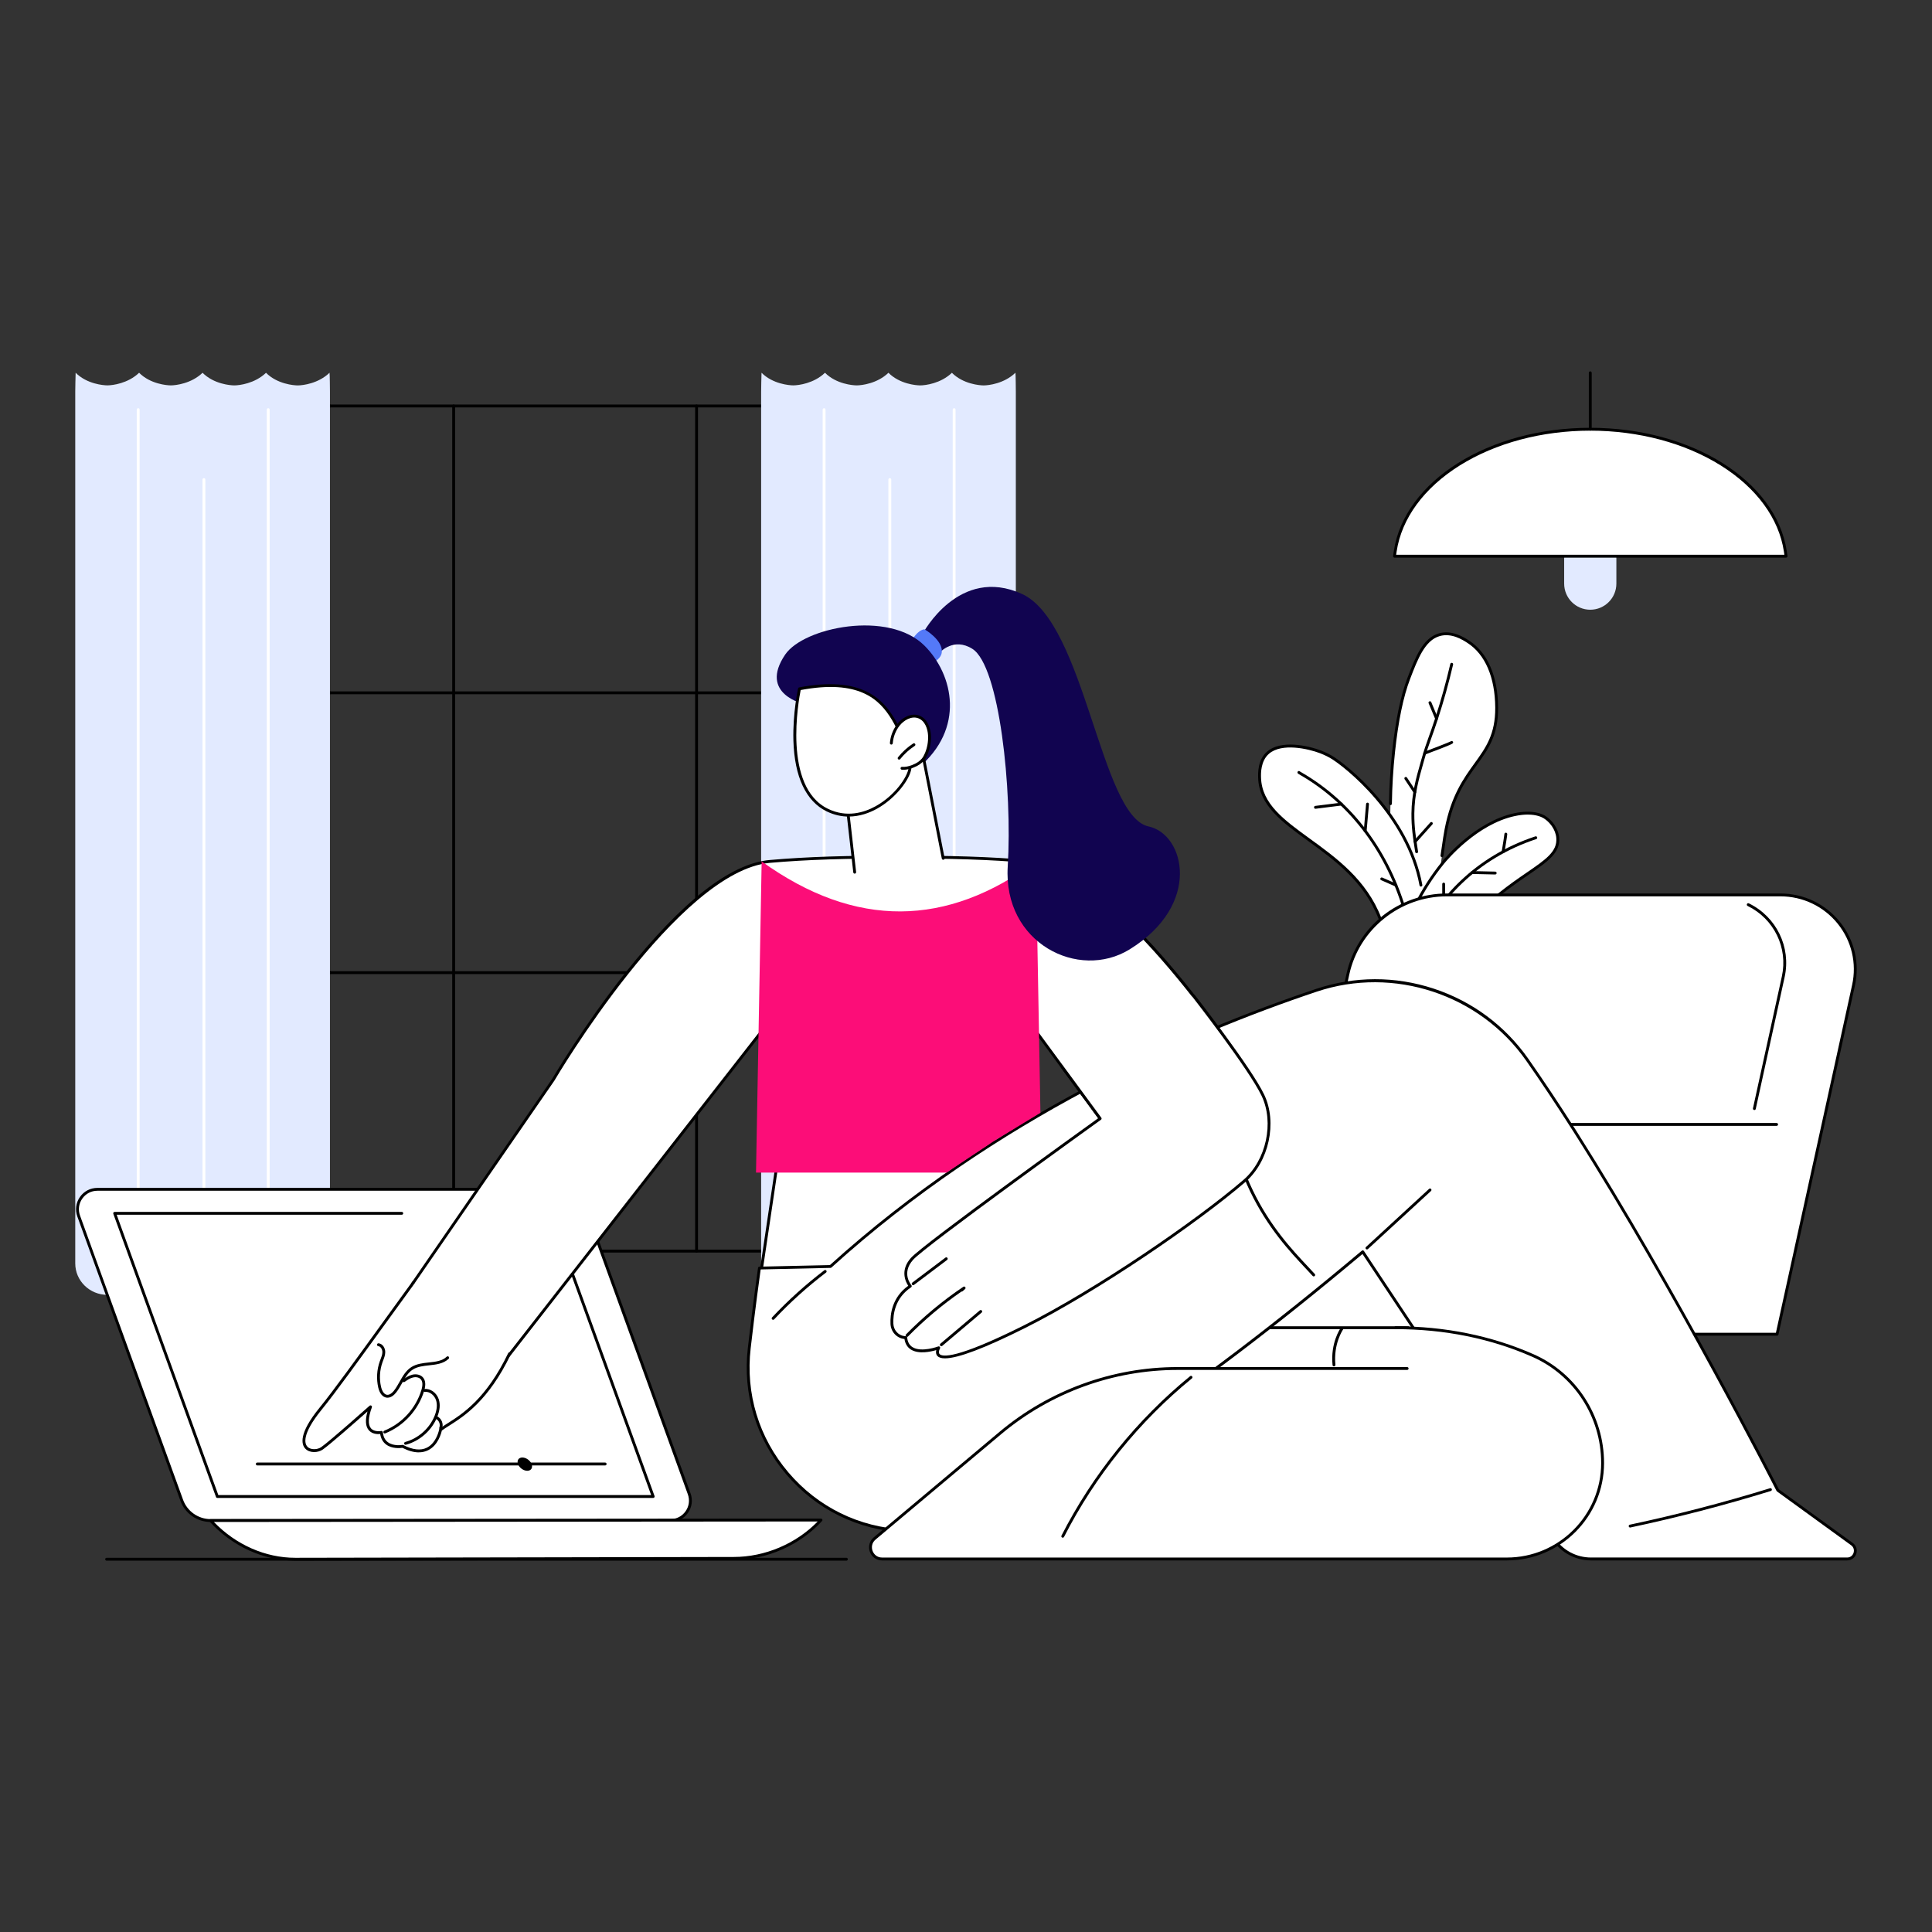 <?xml version="1.0" encoding="UTF-8"?>
<svg xmlns="http://www.w3.org/2000/svg" id="Illustration" viewBox="0 0 1350 1350">
  <rect x="0" y="0" width="1350" height="1350" fill="#333333" stroke="none"/>
  <defs>
    <style>
      .cls-1 {
        fill: #e2eaff;
      }

      .cls-2 {
        fill: #fff;
      }

      .cls-3 {
        fill: #5479f7;
      }

      .cls-4 {
        fill: #fc0d78;
      }

      .cls-5 {
        fill: #110450;
      }
    </style>
  </defs>
  <g id="Yoga">
    <g>
      <path class="cls-2" d="M1007.58,597.91c.96-6.17,1.67-12.2,2.84-18.31,9.08-47.25,35.66-47.87,35.39-85.18-.04-5.73-.24-33.33-19.85-45.99-3.16-2.04-11.32-7.44-20.18-4.94-10.64,3-15.62,15.5-21.39,30.54-1.93,5.05-7.31,19.93-10.64,51.45-1.58,14.91-2.05,27.38-2.17,36.11l-.11,8.3s22.04,33,21.1,55.81c8.08-12.63,14.08-20.79,14.08-20.79l.92-6.99Z"></path>
      <g>
        <path d="M1007.58,598.91c-.05,0-.1,0-.16-.01-.55-.08-.92-.6-.83-1.14.33-2.11.63-4.2.93-6.29.56-3.94,1.14-8.02,1.92-12.06,4.49-23.35,13.2-35.41,20.89-46.05,7.84-10.85,14.62-20.23,14.48-38.94-.15-21.15-7.03-37.18-19.39-45.15l-.15-.1c-3.27-2.11-10.92-7.05-19.21-4.72-10.38,2.93-15.4,16.04-20.72,29.93-4.74,12.36-8.3,29.58-10.58,51.2-1.27,11.96-2,24.08-2.17,36.02,0,.55-.45.99-1,.99h-.02c-.55,0-.99-.46-.99-1.01.17-12,.91-24.18,2.18-36.2,2.31-21.79,5.91-39.18,10.71-51.7,5.5-14.37,10.7-27.94,22.05-31.14,9.15-2.58,17.64,2.9,20.84,4.96l.15.1c12.94,8.35,20.15,24.98,20.3,46.82.14,19.37-6.81,28.99-14.86,40.12-7.57,10.47-16.14,22.34-20.55,45.26-.77,3.99-1.35,8.05-1.9,11.96-.3,2.09-.6,4.2-.93,6.32-.08.49-.5.85-.99.85Z"></path>
        <path d="M989.88,596.19c-.48,0-.91-.35-.99-.85l-.35-2.23c-1.16-7.45-2.36-15.15-2.28-24.63.11-13.81,3.42-25.39,6.07-34.7.32-1.11.62-2.18.91-3.22,1.78-6.39,3.22-10.4,5.04-15.49,1.27-3.55,2.71-7.58,4.57-13.26,4.02-12.32,7.58-25.06,10.56-37.88.13-.54.66-.88,1.2-.75.54.12.87.66.75,1.2-3,12.87-6.57,25.67-10.61,38.05-1.86,5.71-3.31,9.75-4.59,13.31-1.81,5.04-3.23,9.03-4.99,15.35-.29,1.04-.6,2.12-.91,3.23-2.62,9.19-5.89,20.63-5.99,34.16-.07,9.32,1.11,16.94,2.26,24.31l.35,2.24c.08.55-.29,1.06-.84,1.14-.05,0-.1.01-.15.01Z"></path>
        <path d="M1003.81,503.12c-.39,0-.76-.23-.92-.62l-4.63-11.11c-.21-.51.03-1.1.54-1.31.51-.21,1.1.03,1.31.54l4.63,11.11c.21.51-.03,1.1-.54,1.31-.13.05-.26.08-.38.08Z"></path>
        <path d="M995.55,527.27c-.4,0-.78-.25-.94-.65-.2-.52.07-1.09.58-1.29,6.58-2.49,17.27-6.6,18.53-7.29.15-.13.34-.23.55-.25.55-.06,1.05.33,1.11.88.12,1.02.13,1.12-19.48,8.53-.12.04-.24.06-.35.06ZM1013.4,518.91h.01-.01ZM1013.4,518.9h0,0ZM1013.4,518.9h0s0,0,0,0ZM1013.41,518.57c-.02.1-.03.21-.02.33-.01-.11,0-.22.02-.33Z"></path>
        <path d="M988.63,554.45c-.32,0-.64-.16-.83-.45l-6.32-9.54c-.3-.46-.18-1.08.28-1.39.46-.31,1.08-.18,1.39.28l6.32,9.54c.3.46.18,1.08-.28,1.39-.17.11-.36.17-.55.17Z"></path>
        <path d="M988.8,589.1c-.24,0-.48-.08-.67-.25-.41-.37-.45-1-.08-1.41l11.37-12.71c.37-.41,1-.45,1.41-.08.41.37.45,1,.08,1.41l-11.37,12.71c-.2.22-.47.33-.75.33Z"></path>
      </g>
      <g>
        <path class="cls-2" d="M970.11,666.35c-.91-7.35-2.5-15.89-5.93-24.75-20.22-52.19-82.9-60.42-84.05-98.16-.1-3.33-.24-12.22,5.97-17.56,9.01-7.74,26.97-4.19,36.71-.46,0,0,3.88,1.48,7.12,3.36,11.84,6.85,54.1,41.87,62.93,89.73l1.03,5.29s-15.08,27.92-18.63,46.51c-.26,1.11-1.6,1.53-1.6,1.53h-3.2l-.34-5.48Z"></path>
        <path d="M970.11,667.35c-.5,0-.93-.37-.99-.88-1.15-9.36-3.02-17.15-5.87-24.51-10.05-25.93-30.77-40.96-49.06-54.22-18.5-13.41-34.47-24.99-35.05-44.27-.09-3.12-.38-12.59,6.32-18.35,9.57-8.23,28.22-4.27,37.72-.64.16.06,3.99,1.53,7.26,3.42,10.38,6,54.29,40.96,63.42,90.41.1.54-.26,1.06-.8,1.17-.55.1-1.07-.26-1.17-.8-8.99-48.71-52.23-83.13-62.45-89.04-3.13-1.81-6.93-3.27-6.97-3.29-8.47-3.24-26.83-7.34-35.7.29-5.97,5.13-5.71,13.89-5.62,16.77.55,18.3,16.16,29.61,34.23,42.71,18.51,13.42,39.49,28.64,49.75,55.11,2.91,7.52,4.82,15.46,5.99,24.99.07.55-.32,1.05-.87,1.11-.04,0-.08,0-.12,0Z"></path>
        <path d="M982.42,640.11c-.44,0-.84-.29-.96-.73-11.83-42.71-37.65-77.43-72.71-97.74-1.58-.92-1.83-1.06-2.02-1.42-.26-.49-.08-1.09.41-1.35.41-.22.9-.12,1.2.2.19.13.78.48,1.41.84,35.51,20.58,61.66,55.71,73.63,98.94.15.53-.16,1.08-.7,1.23-.09.02-.18.04-.27.04Z"></path>
        <path d="M919.19,565.13c-.5,0-.93-.37-.99-.88-.07-.55.32-1.05.87-1.12l18.1-2.27c.54-.07,1.05.32,1.12.87.07.55-.32,1.05-.87,1.12l-18.1,2.27s-.08,0-.13,0Z"></path>
        <path d="M953.95,581.59s-.06,0-.09,0c-.55-.05-.96-.53-.91-1.08l1.62-18.74c.05-.55.53-.97,1.08-.91.55.05.96.53.91,1.08l-1.62,18.74c-.04.52-.48.91-1,.91Z"></path>
        <path d="M975.4,619.47c-.13,0-.27-.03-.4-.08l-9.9-4.34c-.51-.22-.74-.81-.51-1.32.22-.51.81-.73,1.32-.51l9.9,4.34c.51.22.74.81.51,1.32-.16.38-.53.6-.92.6Z"></path>
      </g>
      <g>
        <g>
          <path class="cls-2" d="M1079.3,570.96c-1.39-.87-7.74-4.56-20.97-1.73-26.93,5.76-48.09,31.22-50.13,33.72-34.25,42.12-40.44,96.25-33.38,98.67,1.6.55,7.57-6.26,19.45-19.91,29.25-33.61,28.85-33.29,31-35.67,33.99-37.69,64.74-41.99,63.22-60.59-.51-6.23-4.84-11.77-9.19-14.49Z"></path>
          <path d="M975.02,702.66c-.19,0-.36-.03-.53-.09-1.13-.39-1.97-1.54-2.51-3.42-3.37-11.77,4.62-58.91,35.45-96.82,2.34-2.88,23.65-28.28,50.69-34.07,12.59-2.7,19.37.4,21.7,1.86,4.41,2.75,9.11,8.54,9.66,15.26.87,10.61-8.05,16.73-21.55,25.99-11.73,8.05-26.33,18.07-41.92,35.35-.9,1-1.35,1.52-3.74,4.27-3.3,3.81-10.29,11.89-27.26,31.38-14.05,16.14-17.85,20.29-20,20.29ZM1067.53,569.19c-2.54,0-5.52.29-8.99,1.03-26.38,5.64-47.26,30.55-49.56,33.38-30.39,37.37-38.36,83.54-35.08,95.01.31,1.08.74,1.84,1.16,2.05,1.76-.41,9.14-8.89,18.45-19.58,16.96-19.49,23.95-27.57,27.25-31.38,2.4-2.77,2.86-3.3,3.76-4.31,15.75-17.46,31.08-27.98,42.27-35.66,13.39-9.18,21.47-14.73,20.69-24.18-.49-6.03-4.74-11.24-8.73-13.73h0c-1.51-.94-5.07-2.63-11.24-2.63Z"></path>
        </g>
        <path d="M984.2,675.4c-.11,0-.22-.02-.33-.06-.52-.18-.79-.76-.61-1.28,8.15-23.09,25.33-55.11,60.85-76.5,8.91-5.36,18.57-9.78,28.73-13.13.53-.18,1.09.11,1.26.64.17.52-.11,1.09-.64,1.26-10.02,3.31-19.55,7.66-28.33,12.95-35.01,21.08-51.95,52.67-59.99,75.45-.15.41-.53.67-.94.67Z"></path>
        <path d="M1050.31,596.19c-.06,0-.11,0-.17-.01-.54-.09-.91-.61-.82-1.15.73-4.32,1.88-11.44,1.89-12.19,0-.55.45-1,1-1h0c.55,0,1,.45,1,1,0,1.09-1.6,10.62-1.92,12.52-.08.49-.51.83-.98.83Z"></path>
        <path d="M1044.78,611.05h-.02l-16.1-.37c-.55-.01-.99-.47-.98-1.02.01-.55.45-.96,1.02-.98l16.1.37c.55.01.99.47.98,1.02-.01.54-.46.98-1,.98Z"></path>
        <path d="M1008.78,630.83c-.55,0-1-.45-1-1v-12.08c0-.55.45-1,1-1s1,.45,1,1v12.08c0,.55-.45,1-1,1Z"></path>
        <path d="M995.93,649.74c-.44,0-.84-.29-.96-.74-.15-.53.17-1.08.7-1.23l10-2.73c.54-.14,1.08.17,1.23.7.15.53-.17,1.08-.7,1.23l-10,2.73c-.09.02-.18.04-.26.04Z"></path>
      </g>
      <g>
        <polygon class="cls-2" points="956.87 745.3 1024.75 745.3 1028.89 665.49 952.74 665.49 956.87 745.3"></polygon>
        <path d="M1024.75,746.3h-67.88c-.53,0-.97-.42-1-.95l-4.14-79.81c-.01-.27.08-.54.27-.74.19-.2.45-.31.73-.31h76.15c.27,0,.54.11.73.31.19.2.29.47.27.74l-4.14,79.81c-.03.53-.47.95-1,.95ZM957.82,744.3h65.98l4.03-77.81h-74.04l4.03,77.81Z"></path>
      </g>
    </g>
    <g>
      <g>
        <g>
          <path class="cls-2" d="M886.73,932.3h355.01l53.45-243.91c7.1-32.42-17.75-63.06-51.14-63.06h-233.09c-33.25,0-62,23.02-69.07,55.29l-55.15,251.68Z"></path>
          <path d="M1241.73,933.3h-355.01c-.3,0-.59-.14-.78-.37-.19-.24-.26-.54-.2-.84l55.15-251.68c3.47-15.83,12.37-30.15,25.07-40.32,12.7-10.16,28.67-15.76,44.98-15.76h233.09c16.3,0,31.49,7.26,41.67,19.91,10.08,12.53,13.89,28.7,10.46,44.37l-53.45,243.91c-.1.46-.51.79-.98.79ZM887.97,931.3h352.96l53.27-243.13c3.3-15.08-.36-30.64-10.06-42.69-9.8-12.18-24.42-19.16-40.11-19.16h-233.09c-32.54,0-61.18,22.92-68.1,54.51l-54.88,250.47Z"></path>
        </g>
        <path d="M1225.87,775.64c-.07,0-.14,0-.21-.02-.54-.12-.88-.65-.76-1.19l20.19-92.16c4.38-19.97-5.46-40.22-23.93-49.24-.5-.24-.7-.84-.46-1.34.24-.5.84-.7,1.34-.46,19.3,9.43,29.58,30.59,25,51.47l-20.19,92.16c-.1.47-.52.79-.98.79Z"></path>
        <path d="M1041.26,899.39c-.52,0-.96-.41-1-.94l-4.49-73.18c-.65-10.59,3.01-20.68,10.29-28.43,7.36-7.82,17.34-12.13,28.11-12.13h167.26c.55,0,1,.45,1,1s-.45,1-1,1h-167.26c-10.22,0-19.68,4.08-26.66,11.5-6.91,7.34-10.37,16.91-9.75,26.94l4.49,73.18c.03.55-.39,1.03-.94,1.06-.02,0-.04,0-.06,0Z"></path>
      </g>
      <path d="M1037.66,842.38h-104.12c-.55,0-1-.45-1-1s.45-1,1-1h104.12c.55,0,1,.45,1,1s-.45,1-1,1Z"></path>
    </g>
    <g>
      <g>
        <path d="M646.48,875.23H162.44c-.55,0-1-.45-1-1V283.68c0-.55.45-1,1-1h484.04c.55,0,1,.45,1,1v590.55c0,.55-.45,1-1,1ZM163.44,873.23h482.04V284.68H163.44v588.55Z"></path>
        <path d="M646.48,485.11H162.44c-.55,0-1-.45-1-1s.45-1,1-1h484.04c.55,0,1,.45,1,1s-.45,1-1,1Z"></path>
        <path d="M646.48,680.65H162.44c-.55,0-1-.45-1-1s.45-1,1-1h484.04c.55,0,1,.45,1,1s-.45,1-1,1Z"></path>
        <path d="M486.73,875.23c-.55,0-1-.45-1-1V283.68c0-.55.45-1,1-1s1,.45,1,1v590.55c0,.55-.45,1-1,1Z"></path>
        <path d="M316.99,875.23c-.55,0-1-.45-1-1V283.68c0-.55.45-1,1-1s1,.45,1,1v590.55c0,.55-.45,1-1,1Z"></path>
      </g>
      <g>
        <path class="cls-1" d="M230.23,260.49c-7.79,7.51-18.68,8.82-22.18,8.82-2.68,0-14.3-.91-22.17-8.81,0,0,0,0,0-.01,0,0,0,0,0,0,0,0,0,0,0,0,0,0,0,0,0,0-7.79,7.5-18.67,8.81-22.17,8.81-2.68,0-14.3-.91-22.17-8.81,0,0,0-.01,0-.01,0,0,0,0,0,0,0,0,0,0,0,0h0c-7.78,7.51-18.68,8.81-22.17,8.81-2.68,0-14.3-.91-22.17-8.81,0,0,0,0,0-.01,0,0,0,0,0,0,0,0,0,0,0,0,0,0,0,0,0,0-7.79,7.5-18.67,8.81-22.17,8.81-2.68,0-14.31-.91-22.18-8.82-.1,1.34-.27,12.01-.27,13.16v609.19c0,12.14,10.05,21.98,22.45,21.98,11.21,0,20.5-8.05,22.18-18.57,1.67,10.52,10.96,18.57,22.17,18.57s20.5-8.05,22.18-18.57c1.67,10.52,10.96,18.58,22.18,18.58s20.5-8.05,22.18-18.57c1.67,10.52,10.96,18.57,22.18,18.57,12.4,0,22.45-9.84,22.45-21.98V273.65c0-1.15-.09-12.06-.27-13.16Z"></path>
        <path class="cls-2" d="M187.43,830.39c-.55,0-1-.45-1-1V286.23c0-.55.45-1,1-1s1,.45,1,1v543.16c0,.55-.45,1-1,1Z"></path>
        <path class="cls-2" d="M142.49,869.5c-.55,0-1-.45-1-1V335.11c0-.55.45-1,1-1s1,.45,1,1v533.39c0,.55-.45,1-1,1Z"></path>
        <path class="cls-2" d="M96.56,869.5c-.55,0-1-.45-1-1V286.23c0-.55.45-1,1-1s1,.45,1,1v582.27c0,.55-.45,1-1,1Z"></path>
      </g>
      <g>
        <path class="cls-1" d="M709.5,260.49c-7.79,7.51-18.68,8.82-22.18,8.82-2.68,0-14.3-.91-22.17-8.81,0,0,0,0,0-.01,0,0,0,0,0,0,0,0,0,0,0,0,0,0,0,0,0,0-7.79,7.5-18.67,8.81-22.17,8.81-2.68,0-14.3-.91-22.17-8.81,0,0,0-.01,0-.01,0,0,0,0,0,0,0,0,0,0,0,0h0c-7.78,7.51-18.68,8.81-22.17,8.81-2.68,0-14.3-.91-22.17-8.81,0,0,0,0,0-.01,0,0,0,0,0,0,0,0,0,0,0,0,0,0,0,0,0,0-7.79,7.5-18.67,8.81-22.17,8.81-2.68,0-14.31-.91-22.18-8.82-.1,1.34-.27,12.01-.27,13.16v609.19c0,12.14,10.05,21.98,22.45,21.98,11.21,0,20.5-8.05,22.18-18.57,1.67,10.52,10.96,18.57,22.17,18.57s20.5-8.05,22.18-18.57c1.67,10.52,10.96,18.58,22.18,18.58s20.5-8.05,22.18-18.57c1.67,10.52,10.96,18.57,22.18,18.57,12.4,0,22.45-9.84,22.45-21.98V273.65c0-1.15-.09-12.06-.27-13.16Z"></path>
        <path class="cls-2" d="M666.7,830.39c-.55,0-1-.45-1-1V286.23c0-.55.45-1,1-1s1,.45,1,1v543.16c0,.55-.45,1-1,1Z"></path>
        <path class="cls-2" d="M621.77,869.5c-.55,0-1-.45-1-1V335.11c0-.55.45-1,1-1s1,.45,1,1v533.39c0,.55-.45,1-1,1Z"></path>
        <path class="cls-2" d="M575.84,869.5c-.55,0-1-.45-1-1V286.23c0-.55.45-1,1-1s1,.45,1,1v582.27c0,.55-.45,1-1,1Z"></path>
      </g>
    </g>
    <g>
      <path class="cls-1" d="M1111.21,426.05h0c-10.07,0-18.24-8.17-18.24-18.24v-17.45c0-10.07,8.17-18.24,18.24-18.24h0c10.07,0,18.24,8.17,18.24,18.24v17.45c0,10.07-8.17,18.24-18.24,18.24Z"></path>
      <g>
        <path class="cls-2" d="M1248.02,388.65h-273.61l.51-3.39c7.29-48.5,66.12-85.34,136.3-85.34h0c70.17,0,129.01,36.84,136.3,85.34l.51,3.39Z"></path>
        <path d="M1248.02,389.65h-273.61c-.29,0-.57-.13-.76-.35-.19-.22-.27-.51-.23-.8l.51-3.39c7.38-49.14,66.4-86.19,137.28-86.19s129.9,37.05,137.29,86.19l.51,3.39c.04.29-.04.58-.23.8-.19.22-.47.35-.76.35ZM975.57,387.65h271.29l-.34-2.24c-3.48-23.16-19.14-44.53-44.11-60.16-25.06-15.69-57.45-24.33-91.2-24.33s-66.14,8.64-91.2,24.33c-24.96,15.63-40.63,37-44.11,60.16l-.34,2.24Z"></path>
      </g>
      <path d="M1111.21,300.92c-.55,0-1-.45-1-1v-39.43c0-.55.45-1,1-1s1,.45,1,1v39.43c0,.55-.45,1-1,1Z"></path>
    </g>
    <g>
      <path d="M591.42,1090.52H74.5c-.55,0-1-.45-1-1s.45-1,1-1h516.92c.55,0,1,.45,1,1s-.45,1-1,1Z"></path>
      <g>
        <g>
          <path class="cls-2" d="M468.49,1062.49H147.15c-9.02,0-17.07-5.65-20.15-14.13l-72.02-198.63c-3.29-9.08,3.43-18.68,13.08-18.68h321.34c9.02,0,17.07,5.65,20.15,14.13l72.02,198.63c3.29,9.08-3.43,18.68-13.08,18.68Z"></path>
          <path d="M468.49,1063.49H147.15c-9.4,0-17.88-5.94-21.08-14.79l-72.02-198.63c-1.68-4.64-1.02-9.62,1.81-13.67,2.83-4.04,7.28-6.35,12.21-6.35h321.34c9.4,0,17.88,5.94,21.09,14.79l72.02,198.63c1.68,4.64,1.02,9.63-1.81,13.67-2.83,4.04-7.28,6.35-12.21,6.35ZM68.06,832.05c-4.27,0-8.12,2-10.57,5.5-2.46,3.5-3.03,7.82-1.57,11.84l72.02,198.63c2.92,8.06,10.64,13.47,19.21,13.47h321.34c4.27,0,8.12-2,10.57-5.5,2.46-3.5,3.03-7.82,1.57-11.84l-72.02-198.63c-2.92-8.06-10.64-13.47-19.21-13.47H68.06Z"></path>
        </g>
        <path d="M456.43,1046.71H151.87c-.42,0-.8-.26-.94-.66l-71.75-197.88c-.11-.31-.07-.65.12-.92.19-.27.49-.43.82-.43h200.62c.55,0,1,.45,1,1s-.45,1-1,1H81.54l71.03,195.88h302.43l-63.55-175.26c-.19-.52.08-1.09.6-1.28.52-.18,1.09.08,1.28.6l64.04,176.6c.11.31.07.65-.12.91-.19.27-.49.43-.82.43Z"></path>
        <g>
          <path class="cls-2" d="M512.74,1088.93l-306.45.58c-22.61,0-43.86-10.34-59.14-27.03l426.55-.36h0c-15.28,16.69-38.35,26.8-60.96,26.8Z"></path>
          <path d="M206.29,1090.52c-22.14,0-43.97-9.97-59.88-27.35-.27-.29-.34-.71-.18-1.08.16-.36.52-.6.91-.6l426.55-.36h0c.4,0,.76.23.91.6.16.36.09.79-.18,1.08-15.55,16.99-38.61,27.13-61.69,27.13h0l-306.45.58ZM149.46,1063.49c15.38,15.94,35.97,25.03,56.83,25.03l306.45-.58h0c21.76,0,43.5-9.23,58.64-24.8l-421.92.35Z"></path>
        </g>
        <g>
          <path d="M422.85,1023.98h-243.08c-.55,0-1-.45-1-1s.45-1,1-1h243.08c.55,0,1,.45,1,1s-.45,1-1,1Z"></path>
          <path d="M361.96,1023.08c.95,2.56,3.85,4.64,6.48,4.64s3.99-2.08,3.04-4.64c-.95-2.56-3.85-4.64-6.48-4.64s-3.99,2.08-3.04,4.64Z"></path>
        </g>
      </g>
    </g>
    <g>
      <g>
        <g>
          <polygon class="cls-2" points="825.59 927.75 984.11 927.75 1067.4 983.67 800.38 983.67 825.59 927.75"></polygon>
          <path d="M1067.4,984.67h-267.01c-.34,0-.66-.17-.84-.46-.18-.29-.21-.64-.07-.95l25.2-55.92c.16-.36.52-.59.91-.59h158.52c.2,0,.39.06.56.17l83.29,55.92c.37.25.53.7.4,1.12-.13.42-.52.71-.96.71ZM801.93,982.67h262.18l-80.31-53.92h-157.57l-24.3,53.92Z"></path>
        </g>
        <g>
          <polygon class="cls-2" points="716.82 798.13 545.25 798.13 529.59 903.53 685.49 903.34 716.82 798.13"></polygon>
          <path d="M529.59,904.52c-.29,0-.57-.13-.76-.35-.19-.22-.27-.51-.23-.8l15.67-105.39c.07-.49.49-.85.99-.85h171.57c.32,0,.61.15.8.4.19.25.25.58.16.88l-31.33,105.21c-.13.42-.52.71-.96.71l-155.9.19h0ZM546.11,799.13l-15.37,103.39,154-.19,30.74-103.21h-169.37Z"></path>
        </g>
        <g>
          <g>
            <path class="cls-2" d="M1294.06,1078.96l-51.81-37.61s-70.11-137.77-141.03-249.64h0c-.33-.52-.66-1.03-.99-1.55-.14-.23-.29-.46-.44-.69h0c-10.91-17.1-21.85-33.6-32.59-48.9-33-47.05-92.93-66.82-147.38-48.58-86.56,28.99-222.79,87.26-339.52,192.97l-49.65,1.11s-3.42,23.97-7.11,55.95c-7.62,66,42.22,124.64,108.49,127.75,0,0,71.38,14.12,320.2-195.03l17.54,26.39,115.69,174.12c5.85,8.81,15.71,14.1,26.28,14.1h178.94c5.56,0,7.87-7.12,3.37-10.39Z"></path>
            <path d="M1290.7,1090.35h-178.94c-10.92,0-21.06-5.44-27.11-14.54l-132.61-199.58c-128.13,107.61-208.16,154.76-252.78,175.37-47.55,21.97-65.81,19.44-67.33,19.17-32.29-1.53-61.61-15.95-82.57-40.6-21-24.7-30.52-56.04-26.8-88.26,3.65-31.63,7.08-55.74,7.12-55.98.07-.48.48-.85.97-.86l49.28-1.1c114.84-103.91,248.04-162.26,339.6-192.93,26.92-9.02,55.4-9.09,82.36-.2,26.96,8.89,49.83,25.88,66.15,49.15,10.16,14.49,21.12,30.93,32.56,48.87.02.02.03.05.05.07l1.42,2.23s.04.07.06.11c68.81,108.58,137.72,243.18,140.9,249.41l51.61,37.47c2.41,1.75,3.37,4.71,2.45,7.54-.92,2.83-3.43,4.66-6.4,4.66ZM952.25,873.73s.09,0,.14,0c.28.04.53.2.69.44l133.23,200.51c5.68,8.55,15.19,13.65,25.44,13.65h178.94c2.54,0,3.99-1.69,4.5-3.28.52-1.59.33-3.81-1.72-5.31h0l-51.81-37.61c-.13-.09-.23-.21-.3-.36-.7-1.38-70.9-139-140.98-249.56-.02-.03-.04-.07-.06-.1l-1.31-2.06s-.03-.04-.05-.07c-11.45-17.94-22.4-34.39-32.56-48.87-32.5-46.34-92.64-66.16-146.25-48.2-91.45,30.63-224.52,88.94-339.17,192.77-.18.16-.41.25-.65.26l-48.8,1.09c-.64,4.52-3.73,26.79-6.99,55.08-3.65,31.66,5.7,62.46,26.34,86.73,20.61,24.24,49.45,38.41,81.2,39.9.05,0,.1,0,.15.02.18.04,18.42,3.15,66.76-19.28,44.56-20.67,124.56-67.91,252.6-175.54.18-.15.41-.23.64-.23Z"></path>
          </g>
          <path d="M1139.07,1067.37c-.46,0-.88-.32-.98-.79-.11-.54.23-1.07.77-1.19,32.87-6.98,65.82-15.54,97.95-25.47.53-.16,1.09.13,1.25.66.16.53-.13,1.09-.66,1.25-32.18,9.94-65.2,18.52-98.12,25.51-.07.01-.14.02-.21.02Z"></path>
          <path d="M955.18,873.05c-.27,0-.54-.11-.74-.32-.37-.41-.35-1.04.06-1.41l44.07-40.57c.41-.38,1.04-.35,1.41.06.37.41.35,1.04-.06,1.41l-44.07,40.57c-.19.18-.44.26-.68.26Z"></path>
          <path d="M917.97,891.9c-.27,0-.54-.11-.74-.33-1.49-1.64-3.14-3.41-4.93-5.31-21.82-23.25-62.43-66.53-57.4-160.73.03-.55.51-.97,1.05-.95.55.03.97.5.95,1.05-4.98,93.35,35.25,136.22,56.87,159.25,1.79,1.91,3.45,3.68,4.95,5.33.37.41.34,1.04-.07,1.41-.19.17-.43.26-.67.26Z"></path>
        </g>
        <path d="M540.22,922.21c-.25,0-.49-.09-.68-.27-.4-.38-.42-1.01-.04-1.41,11.19-11.93,23.47-23,36.49-32.91.44-.34,1.07-.25,1.4.19.33.44.25,1.07-.19,1.4-12.93,9.84-25.12,20.83-36.24,32.68-.2.21-.46.32-.73.32Z"></path>
        <path class="cls-2" d="M616.37,1089.35h436.53c36.96,0,66.92-30.01,66.92-67.02h0c0-32.49-19.02-62.09-48.72-75.15-23.64-10.4-55.73-19.42-95.89-19.42,29.22,19.75-15.17,24.19-60.16,28.49h-92.19c-45.31,0-89.16,15.97-123.89,45.11l-87.79,73.66c-5.8,4.87-2.36,14.34,5.2,14.34Z"></path>
        <path d="M1052.9,1090.35h-436.53c-3.87,0-7.23-2.35-8.55-5.99-1.33-3.65-.27-7.62,2.71-10.11l87.79-73.66c34.85-29.24,79.07-45.34,124.54-45.34h160.39c.55,0,1,.45,1,1s-.45,1-1,1h-160.39c-44.99,0-88.76,15.94-123.25,44.87l-87.79,73.66c-2.81,2.36-2.94,5.63-2.11,7.89.82,2.26,3.01,4.68,6.67,4.68h436.53c36.35,0,65.92-29.62,65.92-66.02,0-32.24-18.89-61.38-48.12-74.24-29.17-12.83-61.3-19.34-95.49-19.34-.55,0-1-.45-1-1s.45-1,1-1c34.47,0,66.87,6.56,96.3,19.51,29.96,13.18,49.31,43.04,49.31,76.07,0,37.51-30.47,68.02-67.92,68.02Z"></path>
        <path d="M932.12,954.77c-.51,0-.94-.38-.99-.9-1.55-15.49,5.4-25.55,5.7-25.97.32-.45.94-.56,1.39-.24.45.32.56.94.24,1.39-.07.1-6.81,9.91-5.34,24.62.05.55-.35,1.04-.9,1.09-.03,0-.07,0-.1,0Z"></path>
        <path d="M742.6,1074.48c-.15,0-.31-.04-.45-.11-.49-.25-.69-.85-.44-1.34,21.74-42.64,52.82-81.17,89.89-111.42.43-.35,1.06-.29,1.41.14.35.43.29,1.06-.14,1.41-36.85,30.08-67.75,68.38-89.37,110.78-.18.35-.53.55-.89.55Z"></path>
      </g>
      <g>
        <g>
          <path class="cls-2" d="M353.24,950.01l178.64-228.93,44.48,23.4,1.42,53.65h100.54l1.42-53.65,44.48-23.4,61.53,83.64,49.76,6.84,40.21-56.9s-92.07-146.94-157.57-152.72c-30-2.65-63.07-3.17-90.1-2.95-27.03-.22-60.09.3-90.1,2.95-65.5,5.78-151.44,152.72-151.44,152.72,0,0-82.28,119.26-98.3,142.51l65.03,52.86Z"></path>
          <path d="M353.24,951.01c-.23,0-.45-.08-.63-.22l-65.03-52.86c-.4-.33-.49-.91-.19-1.34,16.01-23.25,98.3-142.51,98.3-142.51.18-.3,21.82-37.16,51.2-74.25,39.56-49.93,73.53-76.48,100.98-78.9,25.34-2.24,55.69-3.23,90.19-2.95,34.5-.28,64.84.72,90.18,2.95,27.44,2.42,62.44,28.96,104.03,78.89,30.89,37.08,54.07,73.94,54.3,74.3.21.34.2.78-.03,1.11l-40.21,56.9c-.21.3-.58.47-.95.41l-49.76-6.84c-.27-.04-.51-.18-.67-.4l-61.02-82.94-43.2,22.73-1.41,53.07c-.01.54-.46.97-1,.97h-100.54c-.54,0-.99-.43-1-.97l-1.41-53.07-43.22-22.74-178.12,228.28c-.17.21-.41.35-.68.38-.04,0-.08,0-.11,0ZM289.55,896.96l63.52,51.63,178.01-228.13c.3-.38.83-.5,1.25-.27l44.48,23.4c.32.17.52.5.53.86l1.4,52.68h98.59l1.4-52.68c0-.36.21-.69.53-.86l44.48-23.4c.44-.23.98-.11,1.27.29l61.28,83.3,48.74,6.7,39.47-55.86c-6.33-9.94-94.23-146.21-156.45-151.7-25.27-2.23-55.56-3.22-90-2.94-34.46-.28-64.74.71-90.02,2.94-64.24,5.67-149.81,150.77-150.67,152.23-.04.06-80.61,116.84-97.81,141.81Z"></path>
        </g>
        <path class="cls-4" d="M727.02,777.58l-32.16,19.53-33.45,22.24h-133.14l3.94-217.43c65.7,47.24,129.53,45.93,191.64,0l3.16,175.65Z"></path>
        <g>
          <g>
            <path class="cls-2" d="M833.9,695.82s39.38,50.37,48.53,69.48c9.18,19.18,3.09,46.17-13.04,60-34.18,29.32-104.08,76.97-153.52,101.72-72.88,36.49-59.95,14.75-59.95,14.75,0,0-21.55,8.12-23.04-7.11,0,0-.4.01-1.05-.07-4.82-.6-8.39-4.75-8.6-9.61-.29-6.71,1.12-18.51,12.82-26.31,0,0-7.81-8.98,1.19-19.04,9-10.06,131.48-98.04,131.48-98.04l-26.66-36.24,91.82-49.53Z"></path>
            <path d="M660.3,949.15c-2.49,0-4.24-.54-5.25-1.62-1.17-1.26-1.14-2.87-.83-4.14-3.87,1.14-12.27,3-17.65-.34-2.52-1.57-4.06-4.06-4.57-7.42-.09,0-.19-.02-.29-.03-5.25-.66-9.24-5.1-9.47-10.56-.28-6.5,1-18.46,12.41-26.59-1.76-2.64-5.95-10.74,1.86-19.47,8.68-9.71,119.21-89.25,130.83-97.59l-26.06-35.43c-.33-.45-.23-1.07.21-1.4.45-.33,1.07-.23,1.4.21l26.66,36.24c.16.22.22.49.18.75-.04.26-.19.5-.4.66-1.22.88-122.5,88.03-131.32,97.89-8.28,9.26-1.47,17.38-1.18,17.72.19.22.27.5.23.79-.04.28-.2.54-.44.7-11.39,7.59-12.65,19.2-12.38,25.44.19,4.48,3.44,8.13,7.72,8.66.55.07.89.06.9.06.53.03.97.38,1.03.9.31,3.18,1.54,5.4,3.75,6.77,6.2,3.85,17.83-.46,17.95-.5.4-.15.85-.03,1.12.29.27.33.31.79.09,1.15-.01.02-1.47,2.6-.27,3.88,1.81,1.94,11.17,3.86,58.91-20.04,50.13-25.1,119.75-72.79,153.32-101.59,16-13.73,21.74-40.11,12.79-58.81-9-18.8-48.03-68.79-48.42-69.3-.34-.44-.26-1.06.17-1.4.43-.34,1.06-.26,1.4.17,1.61,2.06,39.56,50.67,48.65,69.67,9.32,19.46,3.36,46.91-13.29,61.19-33.66,28.88-103.47,76.69-153.73,101.86-28.22,14.13-46.98,21.23-56.02,21.23Z"></path>
          </g>
          <path d="M638.07,898.04c-.3,0-.6-.14-.8-.4-.33-.44-.24-1.07.2-1.4l23.14-17.46c.44-.33,1.07-.25,1.4.2.33.44.24,1.07-.2,1.4l-23.14,17.46c-.18.14-.39.2-.6.2Z"></path>
          <path d="M633.78,934.13c-.25,0-.51-.1-.7-.29-.39-.39-.4-1.02-.01-1.41,12.17-12.39,25.65-23.58,40.05-33.27.44-.3,1.03-.2,1.35.22.32.42.27,1.01-.13,1.36l-1.7,1.51c-.24.21-.55.29-.84.24-13.37,9.23-25.91,19.77-37.3,31.36-.2.2-.45.3-.71.3Z"></path>
          <path d="M657.76,940.66c-.28,0-.57-.12-.76-.35-.36-.42-.3-1.05.12-1.41l27.53-23.26c.42-.36,1.05-.3,1.41.12.36.42.3,1.05-.12,1.41l-27.53,23.26c-.19.16-.42.24-.64.24Z"></path>
        </g>
        <g>
          <path class="cls-2" d="M356.41,946.18c-12.99,29.49-39.87,46.18-48.57,52.9,0,0-4.13,23.07-26.5,11.56,0,0-13.64,2.56-14.8-9.74,0,0-15.41,3.23-7.63-17.85,0,0-27.48,24.49-33.87,28.97-6.4,4.49-24.38,1.04-1.06-27.6,13.18-16.19,41.23-55.75,65.06-88.39l67.38,50.15Z"></path>
          <path d="M292.67,1014.86c-3.46,0-7.3-1.06-11.5-3.18-1.47.22-7.22.8-11.38-2.33-2.24-1.69-3.62-4.14-4.13-7.32-1.83.17-5.58.11-7.96-2.65-2.31-2.68-2.61-7.08-.9-13.13-7.17,6.35-25.96,22.92-31.2,26.59-3.35,2.36-9.23,2.68-12.29-.61-2.65-2.84-4.88-10.32,9.88-28.45,9.5-11.67,26.55-35.24,44.59-60.19,6.79-9.39,13.81-19.09,20.43-28.16.33-.45.95-.54,1.4-.22.45.33.54.95.22,1.4-6.62,9.07-13.64,18.77-20.42,28.15-18.06,24.97-35.12,48.56-44.66,60.28-14.32,17.59-11.74,23.91-9.97,25.82,2.26,2.43,7.06,2.17,9.68.33,6.28-4.4,33.51-28.66,33.78-28.9.34-.31.85-.34,1.23-.08.38.26.53.74.38,1.17-2.6,7.05-2.82,12.12-.63,14.67,2.39,2.79,7.07,1.87,7.12,1.86.28-.06.57,0,.8.18.23.17.38.43.4.71.29,3.09,1.46,5.42,3.46,6.93,3.99,3.01,10.1,1.93,10.16,1.91.22-.04.44,0,.64.09,6.58,3.38,12.12,4.01,16.47,1.86,6.85-3.39,8.58-12.61,8.59-12.7.04-.24.18-.46.37-.62,1.56-1.2,3.46-2.41,5.67-3.81,10.07-6.37,26.91-17.04,42.19-48.91.24-.5.84-.71,1.33-.47.5.24.71.84.47,1.33-15.53,32.38-32.68,43.24-42.93,49.73-2.02,1.28-3.79,2.4-5.22,3.48-.42,1.94-2.62,10.3-9.6,13.75-1.97.97-4.13,1.46-6.47,1.46Z"></path>
          <path d="M270.82,976.66c-.21,0-.43-.01-.65-.04-2.77-.35-4.9-2.91-5.86-7.03-1.4-6.05-1.01-12.59,1.09-18.43.16-.43.32-.86.49-1.29.66-1.73,1.29-3.37,1.3-5.07.01-1.85-1.14-3.96-2.86-4.16-.55-.06-.94-.56-.88-1.11.06-.55.56-.95,1.11-.88,2.92.34,4.65,3.4,4.63,6.16-.01,2.06-.73,3.95-1.43,5.77-.16.42-.32.84-.47,1.25-1.97,5.48-2.34,11.62-1.02,17.3.28,1.2,1.4,5.15,4.16,5.49,2.04.26,3.91-1.68,4.85-2.86,1.49-1.88,2.72-4.09,3.92-6.22,2.18-3.89,4.44-7.91,8.34-10.34,3.59-2.24,7.91-2.71,12.09-3.16,4.8-.52,9.33-1,12.51-4.03.4-.38,1.03-.36,1.41.04.38.4.36,1.03-.04,1.41-3.67,3.49-8.76,4.04-13.67,4.57-3.95.43-8.04.87-11.25,2.87-3.47,2.17-5.5,5.79-7.66,9.62-1.24,2.2-2.51,4.48-4.1,6.48-1.35,1.7-3.44,3.65-6.02,3.65Z"></path>
          <path d="M268.89,1001.62c-.4,0-.77-.24-.93-.62-.21-.51.04-1.09.55-1.3,12.38-5.01,22.08-15.63,25.95-28.42,1.04-3.45.9-5.96-.42-7.47-1.41-1.6-3.83-1.7-5.48-1.29-2.12.52-4.01,1.83-5.83,3.1-.45.31-1.08.2-1.39-.25-.31-.45-.2-1.08.25-1.39,1.88-1.31,4.02-2.79,6.5-3.4,2.89-.71,5.82.04,7.46,1.91,1.81,2.06,2.09,5.21.83,9.37-4.04,13.35-14.18,24.45-27.12,29.69-.12.05-.25.07-.37.07Z"></path>
          <path d="M283.39,1009.56c-.44,0-.84-.29-.96-.74-.14-.53.17-1.08.7-1.23,9.2-2.49,17.1-9.55,20.6-18.41,1.64-4.15,1.95-7.8.93-10.86-1.04-3.12-4.24-6.13-7.8-5.75-.56.05-1.04-.34-1.1-.89-.06-.55.34-1.04.89-1.1,4.15-.44,8.41,2.62,9.91,7.11,1.18,3.52.85,7.63-.97,12.23-3.73,9.44-12.14,16.95-21.94,19.6-.09.02-.18.04-.26.04Z"></path>
          <path d="M307.9,998.92c-.13,0-.26-.03-.39-.08-.51-.21-.75-.8-.53-1.31.45-1.06.42-2.35-.06-3.54-.49-1.19-1.38-2.13-2.44-2.58-.51-.21-.75-.8-.54-1.31.21-.51.8-.75,1.31-.54,1.55.65,2.83,1.99,3.52,3.67.69,1.68.7,3.53.05,5.08-.16.38-.53.61-.92.61Z"></path>
        </g>
      </g>
      <g>
        <g>
          <path class="cls-5" d="M644.79,442.69s25.28-47.79,69.38-27.64c44.1,20.15,54.82,155.34,88.39,162.43,25.32,5.35,37.54,54.61-13.25,85.92-35.57,21.93-88.46-4.3-85.15-57.89s-5.77-140.13-24.68-152.11c-12.96-8.21-22.47,2.26-22.47,2.26l-12.23-12.99Z"></path>
          <path class="cls-3" d="M637.14,447.49s3.94-7.32,8.87-7.77c0,0,13.24,7.64,12.04,16.38-.69,5.04-8.06,8-8.06,8l-12.85-16.62Z"></path>
        </g>
        <path class="cls-5" d="M562.3,492.06s-32.54-6.85-13.63-34.69c12.96-19.08,72.39-31.28,97.43-6.1,20.25,20.35,28.31,57.95-4.43,85.3-36.56,30.53-79.37-44.51-79.37-44.51Z"></path>
        <g>
          <path class="cls-2" d="M589.08,537.75l8.14,71.7-10.03,4.33s54.43,3.64,77.18-8.84l-5.29-5.17-17.19-87.54-52.81,25.52Z"></path>
          <path d="M597.22,610.46c-.5,0-.93-.38-.99-.89l-8.14-71.7c-.05-.42.18-.83.56-1.01l52.81-25.52c.28-.13.6-.13.88,0,.28.14.47.4.53.7l17.19,87.54c.11.54-.25,1.07-.79,1.17-.54.11-1.07-.25-1.17-.79l-16.94-86.27-51,24.65,8.06,71c.06.55-.33,1.04-.88,1.11-.04,0-.08,0-.11,0Z"></path>
        </g>
        <g>
          <g>
            <path class="cls-2" d="M558.64,481.32s-15.11,67.97,19.49,84.76c28.72,13.93,56.43-17.37,57.75-29.45,0,0-2.04-17.89-11.8-34.14-9.09-15.14-24.32-29.03-65.44-21.17Z"></path>
            <path d="M593.06,570.59c-4.82,0-10.01-1.01-15.37-3.61-14.51-7.04-22.56-24.17-23.29-49.55-.54-19,3.22-36.16,3.25-36.33.09-.39.4-.69.79-.77,42.53-8.13,57.88,7.29,66.49,21.63,9.76,16.25,11.92,34.36,11.94,34.54,0,.07,0,.15,0,.22-.83,7.59-10.95,21.13-24.15,28.42-5.1,2.82-11.92,5.43-19.67,5.43ZM559.48,482.17c-1.4,6.93-12.64,67.61,19.09,83,13.21,6.41,25.34,2.57,33.2-1.77,13.75-7.6,22.35-20.6,23.11-26.78-.19-1.52-2.52-18.42-11.65-33.63-8.75-14.57-23.16-28.41-63.74-20.82Z"></path>
          </g>
          <g>
            <path class="cls-2" d="M627.73,506.54c3.38-4.34,9.21-7.54,14.34-5.57,4.92,1.89,7.18,7.68,7.43,12.95.2,4.28-.54,8.6-2.18,12.56-.62,1.51-1.38,2.99-2.42,4.25-1.83,2.22-4.42,3.69-7.1,4.74-2.4.93-4.96,1.58-7.52,1.38-2.56-.2-5.13-1.34-6.65-3.42-2.85-3.91-1.14-9.74-.79-14.15.37-4.6,2.06-9.08,4.9-12.73Z"></path>
            <g>
              <path class="cls-2" d="M622.83,519.27c.37-4.6,2.06-9.08,4.9-12.73,3.38-4.34,9.21-7.54,14.34-5.57,4.92,1.89,7.18,7.68,7.43,12.95.2,4.28-.54,8.6-2.18,12.56-.62,1.51-1.38,2.99-2.42,4.25-1.83,2.22-4.42,3.69-7.1,4.74-2.4.93-4.96,1.58-7.52,1.38l-7.44-17.58Z"></path>
              <path d="M631.23,537.89c-.35,0-.7-.01-1.04-.04-.55-.04-.96-.53-.92-1.08.04-.55.53-.96,1.08-.92,2.08.17,4.4-.26,7.08-1.31,3.02-1.18,5.21-2.63,6.69-4.44.85-1.04,1.58-2.31,2.27-4,1.57-3.82,2.3-8.01,2.1-12.13-.22-4.66-2.12-10.27-6.79-12.06-4.81-1.85-10.21,1.43-13.19,5.25-2.68,3.44-4.34,7.77-4.69,12.2-.04.55-.52.96-1.08.92-.55-.04-.96-.53-.92-1.08.38-4.81,2.2-9.52,5.11-13.27,3.41-4.39,9.72-8.11,15.49-5.89,5.56,2.13,7.81,8.55,8.07,13.84.21,4.41-.57,8.91-2.25,12.99-.77,1.88-1.59,3.31-2.57,4.51-1.71,2.08-4.17,3.73-7.51,5.03-2.54.99-4.82,1.48-6.93,1.48Z"></path>
            </g>
            <g>
              <path class="cls-2" d="M638.64,520.36c-3.93,2.56-7.44,5.76-10.37,9.43l10.37-9.43Z"></path>
              <path d="M628.27,530.79c-.22,0-.44-.07-.62-.22-.43-.34-.5-.97-.16-1.41,3-3.76,6.57-7.01,10.6-9.64.46-.3,1.08-.17,1.38.29.3.46.17,1.08-.29,1.38-3.85,2.52-7.26,5.62-10.13,9.21-.2.25-.49.38-.78.38Z"></path>
            </g>
          </g>
        </g>
      </g>
    </g>
  </g>
</svg>
